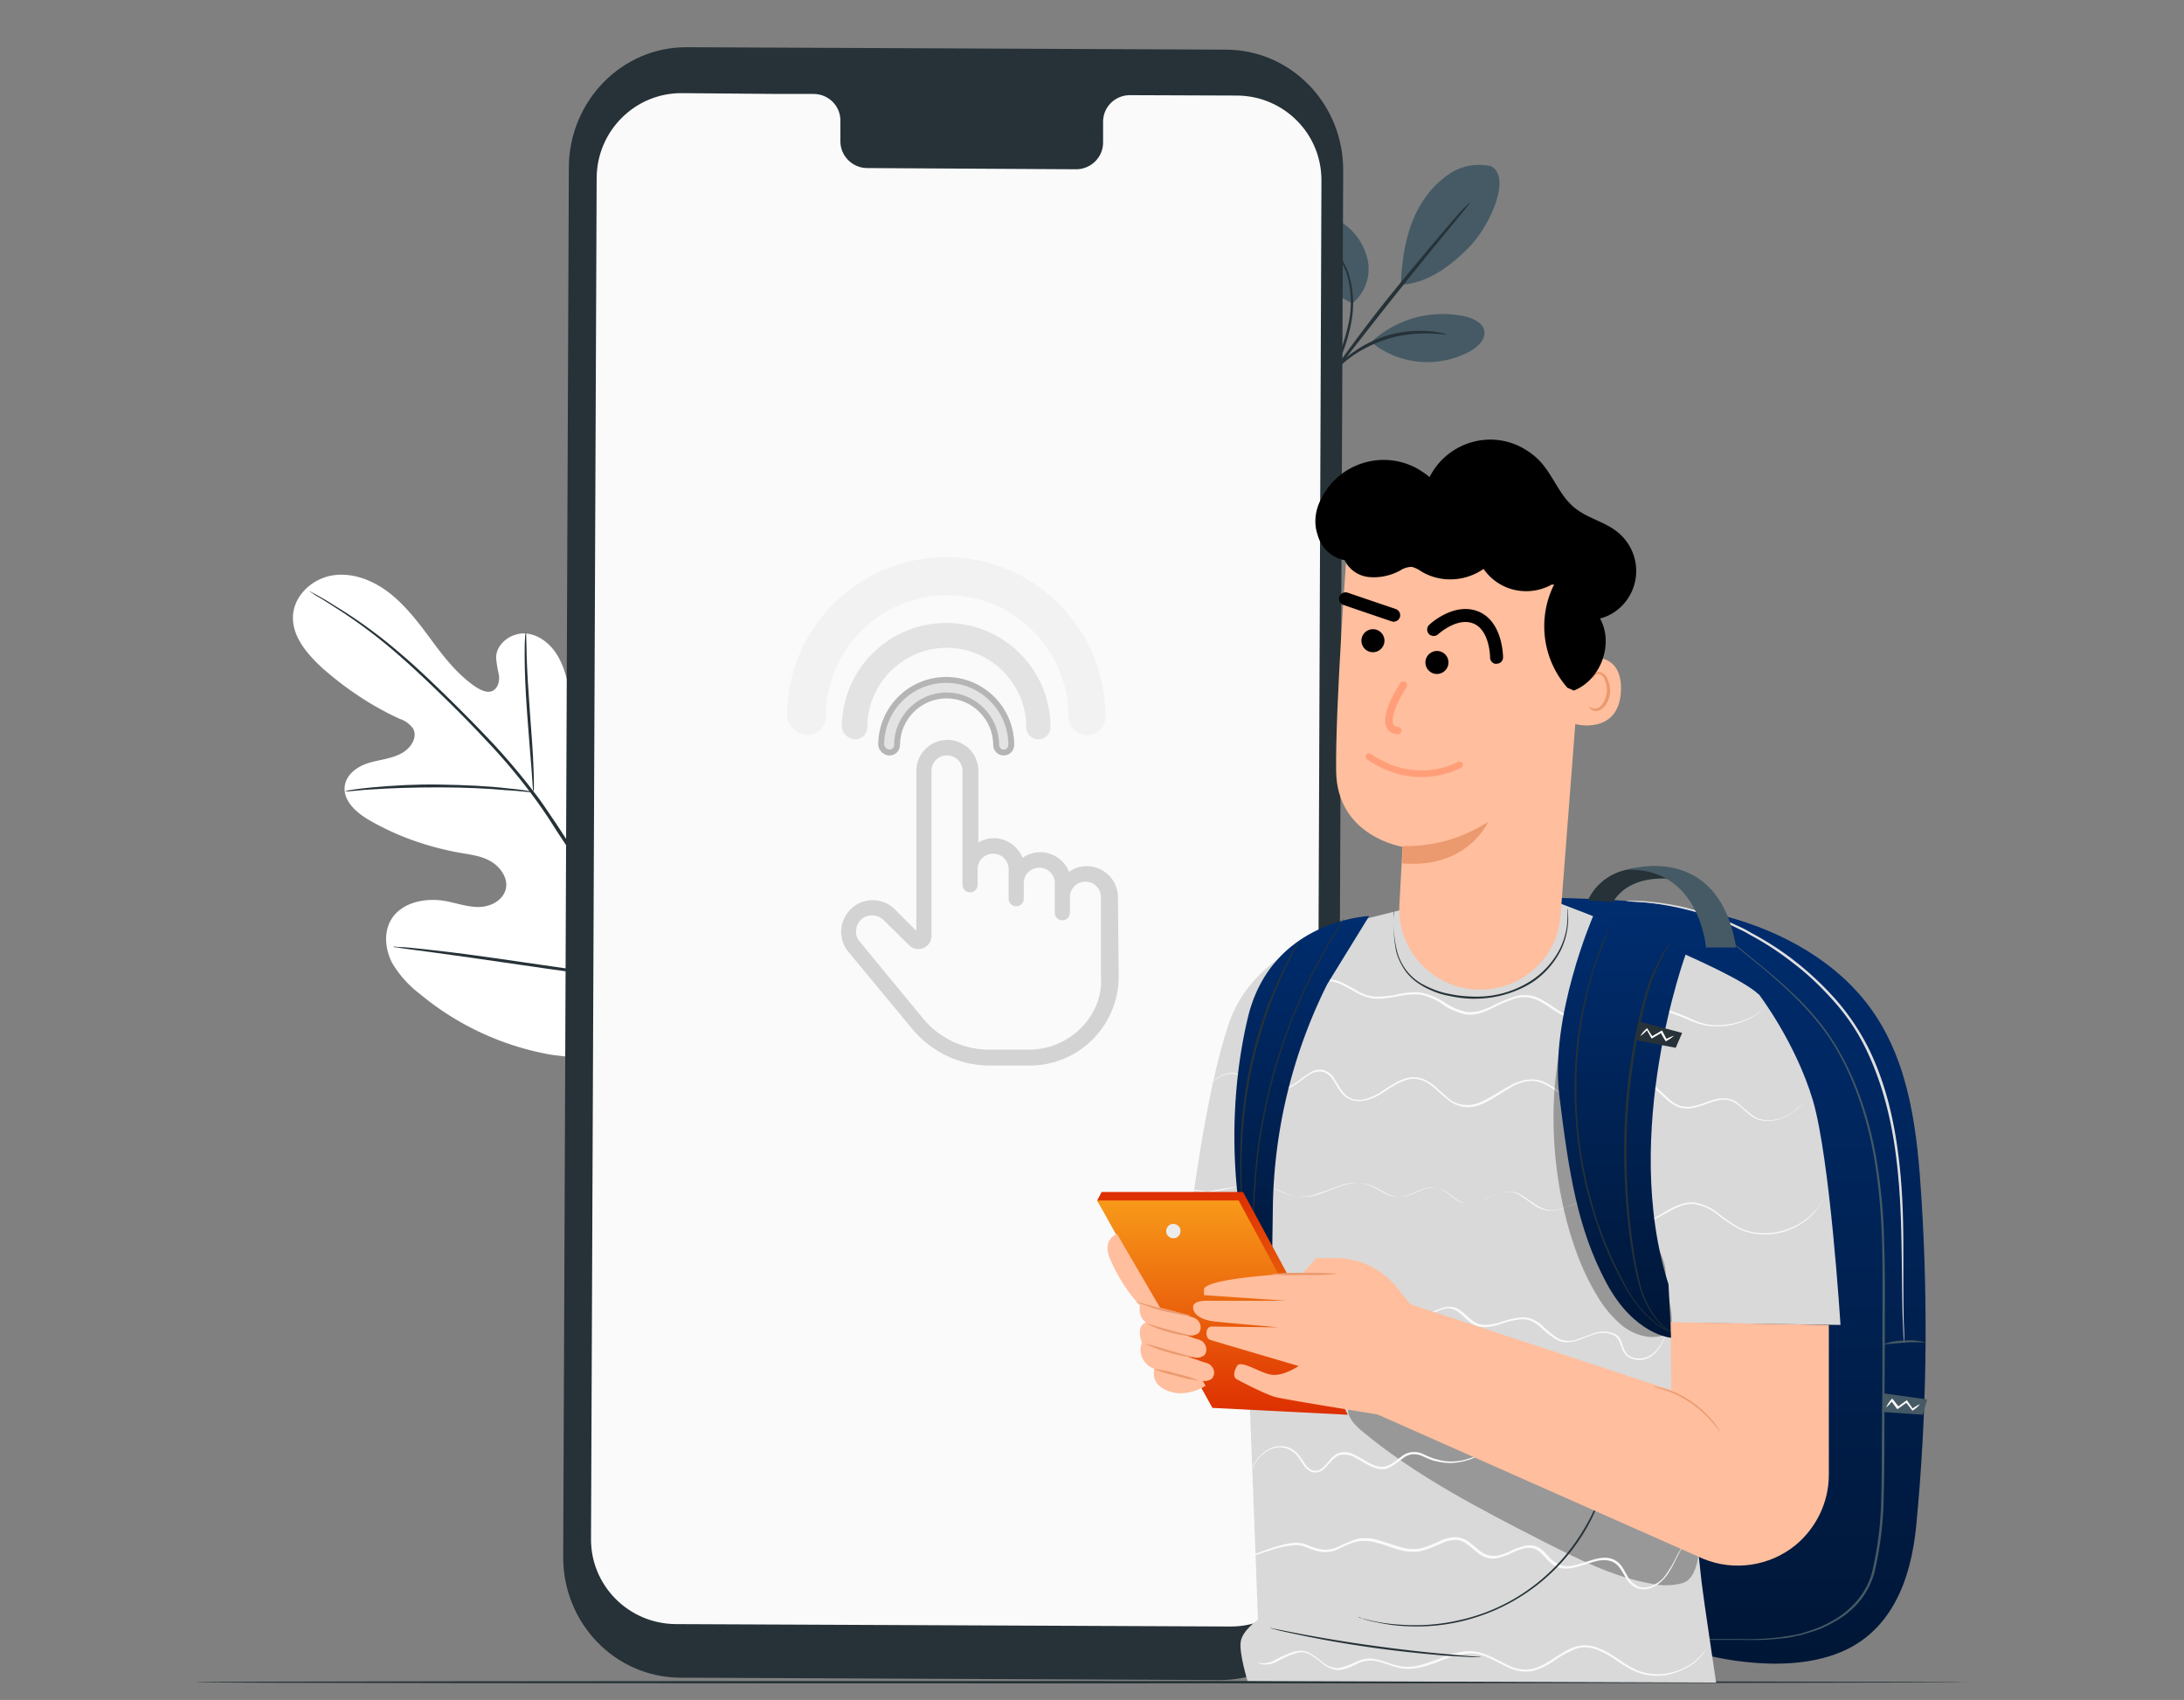 <svg width="370" height="288" fill="none" xmlns="http://www.w3.org/2000/svg"><rect width="100%" height="100%" fill="#808080" stroke="none"/><g clip-path="url(#a)"><path d="M333.716 284.99c0 .068-67.299.205-150.296.205-82.998 0-150.365-.069-150.365-.205 0-.137 67.299-.205 150.365-.205 83.065 0 150.296.137 150.296.205Z" fill="#263238"/><path d="M116.056 175.086c10.853-10.918 10.716-27.568 7.576-41.966-.546-2.388-.75-4.981-2.252-6.891-1.502-1.911-4.505-2.866-6.484-1.433-1.638 1.16-2.048 3.411-2.73 5.322-.888 2.525-2.526 4.777-4.71 6.483-1.365 1.091-3.208 1.91-4.846 1.364-2.321-.75-3.072-3.616-3.481-6.005-.75-4.503-1.57-9.007-2.389-13.442-.41-2.389-.887-4.845-2.048-7.029-1.16-2.183-3.208-3.957-5.596-4.162-2.39-.205-4.983 1.638-5.051 4.026.068 1.023.273 2.047.477 3.002.137 1.024-.136 2.184-1.023 2.662-.888.477-1.98-.069-2.867-.615-2.935-1.978-5.187-4.776-7.303-7.642-2.116-2.866-4.232-5.732-6.962-7.984-2.73-2.252-6.211-3.753-9.692-3.343-3.481.409-6.758 3.207-7.03 6.755-.274 3.548 2.388 6.619 4.982 9.007 3.959 3.48 8.327 6.415 13.105 8.598.887.273 1.706.887 2.252 1.638.82 1.501-.41 3.343-1.91 4.162-1.707.956-3.687 1.092-5.53 1.638-1.842.546-3.685 1.774-4.095 3.685-.546 2.661 1.98 4.845 4.3 6.141 4.642 2.661 9.76 4.435 15.016 5.391 1.911.341 3.89.546 5.529 1.569 1.638 1.024 2.935 3.003 2.32 4.845-.614 1.842-2.661 2.798-4.573 2.798-1.91 0-3.754-.683-5.665-1.024-3.549-.614-7.78.341-9.35 3.617-1.024 2.115-.683 4.776.409 6.892 1.229 2.047 2.798 3.821 4.71 5.254a47.617 47.617 0 0 0 22.319 10.304c8.19 1.092 15.425.546 22.592-3.617Z" fill="#fff"/><path d="M118.174 185.798a107.071 107.071 0 0 0-7.576-19.107c-3.822-7.438-8.122-14.671-12.763-21.631l-3.618-5.527c-1.228-1.774-2.389-3.617-3.686-5.254a111.702 111.702 0 0 0-7.849-9.212 278.894 278.894 0 0 0-7.713-7.779c-2.457-2.389-4.777-4.572-7.03-6.483-3.48-3.002-7.167-5.732-11.125-8.12a47.558 47.558 0 0 0-3.208-1.911l-.888-.477a.513.513 0 0 0-.273-.137c.069.068.205.137.273.205l.82.546c.75.409 1.842 1.092 3.207 1.979 3.89 2.456 7.577 5.254 10.99 8.256 2.183 1.911 4.504 4.095 6.961 6.483 2.457 2.388 5.051 4.981 7.645 7.779a99.193 99.193 0 0 1 7.78 9.212 78.898 78.898 0 0 1 3.618 5.254c1.16 1.842 2.39 3.617 3.618 5.527 4.641 6.96 8.941 14.125 12.763 21.563 3.14 6.073 5.666 12.487 7.577 19.038" fill="#263238"/><path d="M90.384 134.209c.069-.341.069-.682.069-1.092 0-.682 0-1.706-.069-2.934-.068-2.456-.34-5.868-.614-9.553-.273-3.685-.478-7.097-.546-9.553 0-1.229-.068-2.252-.068-2.934 0-.342 0-.751-.068-1.092-.069.341-.137.682-.137 1.092-.068.682-.068 1.705-.068 2.934 0 2.456.136 5.868.41 9.621.272 3.753.545 7.029.75 9.553.068 1.16.137 2.116.205 2.935 0 .341.068.682.136 1.023ZM58.445 134.075c.41 0 .82 0 1.229-.068.819-.068 1.98-.205 3.413-.273 2.866-.204 6.893-.341 11.33-.341 4.436 0 8.395.205 11.33.478 1.433.068 2.594.204 3.413.273.41.068.819.068 1.228.068-.41-.137-.819-.205-1.228-.273-.82-.137-1.98-.273-3.413-.409-2.867-.342-6.894-.546-11.33-.615-3.754-.068-7.576.137-11.33.478-1.434.137-2.594.273-3.413.41-.478.068-.887.136-1.229.272ZM110.117 166.147c.068-.137.137-.273.137-.41l.341-1.228c.273-1.023.614-2.593 1.092-4.504.819-3.821 1.843-9.143 2.867-15.012 1.024-5.868 1.979-11.191 2.73-15.012.409-1.842.682-3.412.955-4.503.069-.478.205-.888.274-1.229.068-.136.068-.273.068-.409 0 0-.068.136-.137.409l-.341 1.229c-.273 1.091-.614 2.593-1.092 4.503-.819 3.821-1.843 9.144-2.867 15.012-1.024 5.869-1.979 11.191-2.73 15.012-.41 1.843-.683 3.412-.956 4.504-.068.478-.204.887-.273 1.228 0 .137-.068.273-.068.41Z" fill="#263238"/><path d="M66.64 160.414c.137.069.274.069.41.069l1.297.204 4.641.615c3.96.545 9.351 1.296 15.358 2.183 6.006.887 11.466 1.638 15.425 2.047 1.98.205 3.549.41 4.71.478l1.297.068h.477c-.136-.068-.273-.068-.409-.068l-1.297-.205-4.641-.614c-3.96-.546-9.351-1.296-15.358-2.184-6.006-.887-11.466-1.637-15.357-2.047-1.98-.204-3.55-.409-4.71-.477l-1.296-.069c-.273-.068-.41-.068-.546 0Z" fill="#263238"/><path d="M229.143 51.371a7.575 7.575 0 0 0 2.594-7.164 10.26 10.26 0 0 0-4.368-6.483c-1.024-.682-2.253-1.228-3.481-.887a3.33 3.33 0 0 0-2.116 2.525 5.872 5.872 0 0 0 .409 3.412c1.297 3.753 3.277 7.096 6.962 8.597ZM232.558 57.717a17.807 17.807 0 0 1 15.699-4.094c1.365.34 3.003 1.091 3.208 2.456.205 1.433-1.024 2.593-2.252 3.344-5.393 3.002-12.013 2.456-16.791-1.365M252.625 28.171c-2.389-.546-4.846-.136-6.894 1.16a16.016 16.016 0 0 0-4.914 5.118c-2.457 3.89-3.345 9.144-3.481 13.784 5.119-.205 9.487-4.23 11.603-6.414 3.345-3.412 7.235-11.669 3.686-13.648Z" fill="#455A64"/><path d="M224.773 64.746c.478-.614.888-1.228 1.297-1.91a29.661 29.661 0 0 0 2.867-8.257c.546-2.935.341-5.937-.614-8.666-.342-.82-.751-1.638-1.229-2.32-.341-.547-.614-.751-.614-.751.614 1.023 1.092 2.115 1.57 3.207.887 2.73 1.023 5.664.477 8.461-.614 2.798-1.501 5.596-2.73 8.189" fill="#263238"/><path d="m224.775 64.814 2.662-3.412a815.885 815.885 0 0 1 8.873-11.327c3.481-4.367 6.689-8.325 9.078-11.19l2.73-3.344c.341-.41.683-.82.956-1.297-.41.341-.751.75-1.161 1.092-.682.75-1.706 1.91-2.866 3.275a603.737 603.737 0 0 0-9.215 11.055c-3.549 4.367-6.552 8.461-8.736 11.464-1.092 1.5-1.98 2.729-2.526 3.548" fill="#263238"/><path d="M245.115 56.694c-.273-.137-.615-.205-.888-.273-.341-.069-.682-.137-1.092-.205-.477-.068-.955-.136-1.433-.136-1.229-.069-2.525 0-3.754.136a19.323 19.323 0 0 0-8.532 3.344 16.078 16.078 0 0 0-2.866 2.456c-.342.341-.683.683-.956 1.092a4.393 4.393 0 0 0-.683.887c-.341.478-.273.75-.273.75.683-.887 1.365-1.705 2.116-2.456a18.577 18.577 0 0 1 2.867-2.32c1.297-.819 2.594-1.501 4.027-2.047 1.433-.546 2.867-.955 4.368-1.16 1.229-.205 2.457-.273 3.686-.273 2.048 0 3.345.273 3.413.205Z" fill="#263238"/><path d="m206.601 284.633-91.393-.409c-10.989-.069-19.862-9.212-19.793-20.54l.955-235.349c.068-11.26 9.01-20.403 19.999-20.335l91.393.41c10.989.068 19.862 9.212 19.793 20.54l-1.023 235.348c0 11.259-8.942 20.403-19.931 20.335Z" fill="#263238"/><path d="M220.32 222.946c0 1.091-.888 1.978-2.048 1.978-1.092 0-2.048-.887-1.979-2.047 0-1.091.887-1.979 2.047-1.979 1.092.069 1.98.956 1.98 2.048Z" fill="#E0E0E0"/><path d="M218.279 227.381a16.073 16.073 0 0 1 0-4.436 12.114 12.114 0 0 1 0 4.436Z" fill="#E0E0E0"/><path d="m209.606 16.19-18.292-.069c-2.526.068-4.505 2.115-4.437 4.64v3.276c.068 2.524-1.979 4.571-4.436 4.64l-35.629-.205c-2.526-.068-4.505-2.184-4.437-4.64v-3.276c.068-2.524-1.911-4.572-4.436-4.64h-6.416l-15.972-.136c-7.917-.068-14.402 6.346-14.47 14.33l-.955 230.572c-.069 7.916 6.347 14.398 14.333 14.467l94.055.409c7.917 0 14.402-6.346 14.47-14.33l.887-230.573c.068-7.983-6.348-14.398-14.265-14.466Z" fill="#FAFAFA"/><path d="M214.036 246.283a16.144 16.144 0 0 1 0-4.435 12.109 12.109 0 0 1 0 4.435Z" fill="#E0E0E0"/><path d="M262.117 152.064c10.102.273 20.34.546 30.1 3.139 9.761 2.593 19.18 7.779 24.982 16.036 6.416 9.144 7.644 20.744 8.327 31.867 1.16 18.424.887 36.916-.888 55.34-.887 9.28-4.231 17.946-12.9 21.495-10.443 4.298-24.435 0-24.435 0" fill="url(#b)"/><path d="M289.219 277.689h5.801c2.253.068 4.573-.069 6.826-.341.682-.137 1.365-.205 2.047-.342l1.024-.204c.342-.069.683-.205 1.092-.342.751-.204 1.434-.477 2.185-.75.75-.341 1.501-.683 2.184-1.092 1.57-.819 2.935-1.979 4.095-3.275 1.229-1.433 2.184-3.071 2.662-4.913.955-4.095 1.501-8.257 1.57-12.419.136-4.436.068-9.076.136-13.921.069-4.845.069-9.826.069-14.944s.068-10.099-.069-14.944c-.136-4.64-.546-9.28-1.297-13.852-1.501-8.734-4.504-16.308-8.463-21.699-1.775-2.388-3.822-4.64-6.007-6.687-1.979-1.843-3.685-3.344-5.119-4.504l-3.344-2.729-.887-.751c-.069-.068-.205-.136-.273-.273 0 0 .136.068.341.205l.887.682 3.345 2.73a99.278 99.278 0 0 1 5.187 4.503 46.827 46.827 0 0 1 6.075 6.687c3.958 5.459 7.098 13.034 8.6 21.836.75 4.572 1.228 9.212 1.297 13.852.204 4.845.136 9.826.136 14.944s-.068 10.099-.068 14.944c0 4.845 0 9.485-.137 13.921-.068 4.23-.614 8.393-1.57 12.487-.546 1.842-1.433 3.548-2.73 5.049-1.16 1.297-2.593 2.457-4.163 3.276-.683.409-1.434.75-2.184 1.092-.751.273-1.502.545-2.253.75l-1.092.341-1.092.205c-.683.205-1.365.273-2.048.341-2.252.273-4.573.341-6.825.273h-5.46l-.478-.136Z" fill="#455A64"/><path d="M319.047 227.738a10.507 10.507 0 0 1 3.549-.614c1.229-.137 2.389 0 3.618.273 0 .068-1.639-.068-3.55.068-1.911.137-3.617.341-3.617.273Z" fill="#455A64"/><path d="M275.359 152.607h1.024c.683 0 1.707 0 2.935.137 3.618.341 7.235 1.092 10.648 2.252l1.638.614.887.341.819.409 1.775.819c.614.273 1.16.614 1.775.956 2.525 1.364 4.982 2.934 7.235 4.708a52.73 52.73 0 0 1 6.962 6.551 39.49 39.49 0 0 1 5.665 8.529c3.071 6.415 4.368 13.034 5.051 19.107.682 6.073.682 11.532.682 16.172 0 4.64 0 8.325.068 10.918.069 1.296.069 2.252.069 2.934v1.024-.273c0-.205 0-.478-.069-.751-.068-.682-.068-1.706-.136-2.934-.137-2.593-.137-6.278-.205-10.918-.068-4.64-.136-10.099-.819-16.104-.683-6.005-2.048-12.624-5.051-18.97a34.988 34.988 0 0 0-5.597-8.461c-2.116-2.389-4.368-4.572-6.893-6.483a49.993 49.993 0 0 0-7.167-4.708c-.614-.341-1.161-.683-1.775-.956l-1.706-.818-.819-.41-.819-.341-1.638-.614a50.567 50.567 0 0 0-10.58-2.388c-1.297-.137-2.252-.137-2.935-.205l-.751-.068c-.136-.069-.204-.069-.273-.069Z" fill="#E0E0E0"/><path d="M269.016 152.542s2.457-6.55 11.33-5.322c0 0 3.959-.205 4.641 1.979 0 0-8.19-2.047-11.74 3.616l-4.231-.273Z" fill="#263238"/><path d="M294.133 160.525h-5.119s-1.023-13.648-13.514-13.17c0 .068 15.562-5.186 18.633 13.17ZM319.117 236.062l7.371 1.024-.751 2.593-6.893-.478.273-3.139Z" fill="#455A64"/><path d="M319.531 238.45c.205-.477.546-.955.888-1.364l.136-.137.137.137 1.023 1.296h-.273l.751-.546.751-.546.136-.068.069.137.955 1.364h-.204a5.546 5.546 0 0 1 1.365-.818c-.342.409-.751.75-1.161 1.023l-.136.068-.068-.136-1.024-1.297h.204l-.75.546-.751.546-.137.068-.136-.136-.956-1.297h.205c-.205.41-.614.819-1.024 1.16Z" fill="#fff"/><path d="M211.351 284.782s-1.433-4.64-1.16-6.619c.273-1.978 2.935-3.753 2.935-3.753l-2.867-74.787s-.341-32.754 16.927-42.921l10.375-2.593 25.527-1.502c.819.273 30.783 11.532 34.947 15.968l-12.901 65.985s1.57 19.516 3.14 33.504c.341 2.866 2.457 16.991 2.457 16.991l-79.38-.273Z" fill="#D9D9D9"/><path d="M287.724 263.631c-.273 1.843-.956 4.026-2.662 4.572-1.775.478-3.686.478-5.46.069-6.416-1.16-12.286-4.163-18.088-7.097-10.784-5.527-21.705-11.123-30.988-18.902-1.296-1.091-2.73-2.797-1.911-4.299.888-1.706 3.481-1.16 5.188-.341 18.36 8.393 35.629 17.537 53.921 25.998Z" fill="#000" opacity=".3"/><path d="M223.357 158.75s-11.398 3.821-15.084 14.398c-4.095 11.669-6.757 34.391-6.757 34.391l11.262 1.433 10.579-50.222ZM298.02 168.508s6.143 8.052 9.078 17.81c2.935 9.758 4.71 38.145 4.71 38.145l-30.715-.41-1.638-24.974s-3.14-41.625 18.565-30.571Z" fill="#D9D9D9"/><path d="M205.477 183.317c.273-.342.546-.546.887-.819.955-.614 2.116-.887 3.208-.614 1.501.204 2.935 1.364 4.846 2.115 1.024.409 2.116.546 3.14.409 1.092-.273 2.116-1.023 3.139-1.842.546-.41 1.092-.751 1.707-1.092.682-.341 1.433-.341 2.116-.068a3.197 3.197 0 0 1 1.638 1.501c.409.614.751 1.297 1.228 1.911a3.719 3.719 0 0 0 1.707 1.364 4.2 4.2 0 0 0 2.252 0c.751-.204 1.502-.545 2.252-.955.683-.409 1.366-.955 2.116-1.365.751-.477 1.57-.887 2.389-1.16a4.652 4.652 0 0 1 2.73 0c.888.342 1.707.819 2.389 1.433l2.048 1.843a4.597 4.597 0 0 0 2.457 1.16 5.375 5.375 0 0 0 2.73-.273c1.775-.683 3.345-1.843 5.119-2.798a8.265 8.265 0 0 1 2.799-1.092c1.024-.204 2.048-.136 2.935.205 1.843.751 3.208 2.115 4.914 2.934.41.205.819.341 1.297.478.41.068.887.136 1.297.068a6.394 6.394 0 0 0 2.525-.75c1.638-.751 3.072-1.775 4.778-2.321a5.54 5.54 0 0 1 2.594-.204c.819.204 1.638.546 2.252 1.16 1.229 1.023 2.253 2.388 3.686 2.797.682.205 1.433.205 2.184.069a11.72 11.72 0 0 0 2.048-.614c1.297-.478 2.73-.956 4.027-.615.614.137 1.228.41 1.706.888.478.409.956.818 1.365 1.16.41.409.887.682 1.365 1.023.478.273.956.41 1.502.478.955.136 1.911 0 2.798-.273.751-.273 1.502-.614 2.116-1.092.887-.682 1.775-1.365 2.526-2.184l.614-.614.205-.204-.205.204-.614.614c-.751.819-1.57 1.57-2.526 2.252-.682.478-1.365.887-2.116 1.092-.887.341-1.911.41-2.866.341-.546-.068-1.092-.204-1.57-.477a6.49 6.49 0 0 1-1.365-1.024c-.888-.751-1.775-1.706-3.004-1.979-1.228-.273-2.593.205-3.89.683-.683.272-1.365.477-2.116.614-.751.204-1.57.136-2.321-.069a6.303 6.303 0 0 1-2.047-1.228c-.615-.546-1.161-1.092-1.775-1.638-.614-.545-1.297-.887-2.116-1.091a4.703 4.703 0 0 0-2.389.204c-1.57.546-3.071 1.57-4.709 2.32a7.034 7.034 0 0 1-2.662.751c-.478 0-.956 0-1.434-.068-.477-.137-.955-.273-1.365-.478-1.706-.819-3.071-2.252-4.846-2.934a4.698 4.698 0 0 0-2.73-.205c-.955.205-1.843.546-2.662 1.092-1.706.955-3.276 2.184-5.119 2.866-.955.341-1.911.478-2.935.273-.955-.205-1.843-.614-2.594-1.297-1.501-1.16-2.661-2.661-4.368-3.207a3.995 3.995 0 0 0-2.525 0c-.819.273-1.57.614-2.321 1.092-.751.41-1.433.955-2.116 1.365-.751.409-1.501.75-2.32.955a4.989 4.989 0 0 1-2.458 0c-.75-.273-1.433-.75-1.911-1.433-.478-.614-.819-1.296-1.228-1.91a3.23 3.23 0 0 0-1.502-1.365 2.641 2.641 0 0 0-1.911.068 6.64 6.64 0 0 0-1.638 1.024c-1.024.75-2.048 1.569-3.208 1.842a5.43 5.43 0 0 1-3.276-.409c-1.911-.751-3.345-1.911-4.778-2.184-1.092-.273-2.253-.068-3.14.546-.341.273-.614.478-.955.751ZM201.857 201.741h.273l.888.068c1.092.205 2.252.205 3.344-.068a49.296 49.296 0 0 0 2.389-.477c.887-.205 1.843-.342 2.867-.478 1.16-.137 2.32-.068 3.412.273 1.161.341 2.253.955 3.55 1.365a7.338 7.338 0 0 0 4.027.136c1.365-.341 2.73-.955 4.231-1.501 1.502-.614 3.208-.819 4.778-.478 1.638.478 3.004 1.706 4.642 2.116.409.068.819.136 1.228.068.41-.068.888-.137 1.229-.273.819-.273 1.638-.683 2.525-1.024.888-.341 1.911-.409 2.799-.068.887.409 1.638.955 2.389 1.57.341.272.75.545 1.16.682.409.205.887.273 1.365.273.956-.068 1.911-.341 2.73-.819.887-.478 1.843-.819 2.799-1.092.477-.136 1.023-.136 1.569-.136.547.068 1.024.204 1.502.477a32.802 32.802 0 0 1 2.525 1.706c.41.273.82.478 1.297.683.205.068.478.136.683.204l.341.069h.341a6.67 6.67 0 0 0 2.799-.615c.887-.341 1.774-.682 2.73-1.023a5.123 5.123 0 0 1 2.867-.205c.955.273 1.774.751 2.389 1.433a24.369 24.369 0 0 0 1.979 1.774c.683.478 1.57.751 2.389.683.819-.069 1.638-.341 2.389-.751.751-.341 1.501-.819 2.184-1.228 1.433-.819 3.003-1.501 4.641-1.365a9.066 9.066 0 0 1 4.096 1.911 23.192 23.192 0 0 0 3.412 2.32 9.154 9.154 0 0 0 3.55.955c1.092.068 2.252 0 3.344-.273a11.999 11.999 0 0 0 4.778-2.32c.887-.75 1.638-1.569 2.252-2.525.205-.341.342-.614.41-.75.068-.068.068-.205.136-.273a.518.518 0 0 1-.136.273c-.068.204-.205.477-.41.819-.614.955-1.297 1.842-2.184 2.593-1.365 1.16-3.071 1.978-4.778 2.388-1.092.273-2.252.341-3.344.273-1.297-.068-2.526-.41-3.686-.955-1.229-.683-2.389-1.433-3.481-2.321a8.797 8.797 0 0 0-3.959-1.842c-1.501-.205-3.071.546-4.436 1.297a34.15 34.15 0 0 1-2.253 1.228 6.389 6.389 0 0 1-2.525.75 3.873 3.873 0 0 1-2.594-.75 13.107 13.107 0 0 1-2.047-1.843c-.615-.682-1.434-1.091-2.253-1.364-.887-.205-1.843-.069-2.73.204s-1.775.683-2.73.956a7.312 7.312 0 0 1-2.935.614h-.41l-.341-.068c-.273-.069-.478-.137-.751-.205-.477-.205-.955-.41-1.365-.751-.819-.614-1.638-1.16-2.457-1.706-.409-.204-.887-.409-1.365-.409-.478-.068-.956 0-1.433.068-.956.273-1.843.614-2.731 1.092a6.938 6.938 0 0 1-2.866.819c-.478 0-1.024-.068-1.502-.273a5.349 5.349 0 0 1-1.228-.751 10.681 10.681 0 0 0-2.321-1.569c-.819-.273-1.775-.273-2.594.068-.819.273-1.638.682-2.525 1.024-.41.136-.888.273-1.365.341-.478.068-.888 0-1.365-.068-1.775-.478-3.072-1.706-4.642-2.116a7.738 7.738 0 0 0-4.641.41c-1.365.546-2.798 1.023-4.3 1.501-1.365.341-2.798.341-4.164-.137-1.296-.409-2.388-1.023-3.549-1.364a7.635 7.635 0 0 0-3.276-.273c-1.024.136-1.979.341-2.867.477-.887.137-1.706.273-2.457.41l-1.024.204a2.229 2.229 0 0 1-.955 0 36.336 36.336 0 0 1-1.434-.204l-.887-.137c.273.273.205.273.068.273ZM213.25 217.846h.205l.614.068c.546.068 1.297.136 2.252.341 1.98.273 4.778.887 8.328 1.16 1.911.137 3.89.137 5.801-.068a13.108 13.108 0 0 1 3.276 0c.546.068 1.161.273 1.638.478.547.273 1.024.614 1.502.955.956.682 1.843 1.569 2.935 1.911.546.136 1.16.136 1.706 0 .615-.205 1.161-.41 1.707-.683a8.89 8.89 0 0 1 1.911-.614c.682-.068 1.433.068 1.979.409 1.161.683 1.98 1.911 3.14 2.389 1.16.477 2.594.204 3.822-.137 1.229-.477 2.526-.75 3.823-.887.682 0 1.296.137 1.911.41.546.273 1.092.614 1.569 1.091.82.819 1.775 1.57 2.799 2.184a4.347 4.347 0 0 0 3.208 0c1.024-.341 2.048-.819 3.071-1.092a4.734 4.734 0 0 1 3.072.205c.478.205.819.614 1.024 1.023.204.41.341.888.477 1.297.137.409.342.751.615 1.092.273.273.614.477.955.614.683.205 1.434.205 2.184 0a4.15 4.15 0 0 0 1.639-1.024c.409-.409.682-.819 1.023-1.296.342-.683.683-1.365.956-2.047.068-.205.136-.41.205-.546 0-.068.068-.137.068-.205 0 .068 0 .137-.068.205l-.205.546c-.205.75-.546 1.433-.887 2.115a9.792 9.792 0 0 1-.956 1.365c-.478.477-1.024.887-1.706 1.092a3.391 3.391 0 0 1-2.321 0c-.41-.137-.819-.342-1.092-.683-.341-.341-.546-.75-.683-1.16-.136-.409-.273-.819-.477-1.228a2.154 2.154 0 0 0-.956-.955 4.142 4.142 0 0 0-2.867-.205c-1.023.205-1.979.751-3.071 1.092-.546.204-1.092.273-1.706.341-.615 0-1.229-.068-1.775-.341a13.237 13.237 0 0 1-2.867-2.184c-.478-.409-.955-.751-1.501-1.023-.546-.273-1.161-.342-1.775-.342-1.297.137-2.525.41-3.754.887a9.229 9.229 0 0 1-1.979.41c-.683.068-1.434 0-2.048-.273-1.365-.614-2.116-1.774-3.208-2.457a2.748 2.748 0 0 0-1.775-.409 7.771 7.771 0 0 0-1.774.614c-.546.273-1.161.546-1.775.751a3.06 3.06 0 0 1-1.911 0c-1.229-.41-2.116-1.297-3.071-1.979a7.467 7.467 0 0 0-1.434-.955c-.478-.205-1.024-.41-1.57-.478a12.571 12.571 0 0 0-3.208 0c-1.911.205-3.89.205-5.801.068-3.549-.341-6.348-.955-8.327-1.296l-2.253-.342-.614-.068v-.136ZM212.289 263.358l.205-.068.614-.205a64.053 64.053 0 0 1 2.321-.819c1.228-.409 2.457-.75 3.754-.887a4.79 4.79 0 0 1 2.389.41c.819.341 1.706.614 2.593.75.956.068 1.911-.205 2.799-.614a22.972 22.972 0 0 1 3.003-1.228 7.538 7.538 0 0 1 3.481.204c1.16.342 2.321.751 3.481 1.092 1.16.41 2.457.546 3.686.341 1.297-.341 2.525-.887 3.685-1.433a7.462 7.462 0 0 1 2.048-.477c.751 0 1.433.136 2.116.546 1.229.75 2.116 1.979 3.481 2.456.683.205 1.365.205 2.048.068.682-.204 1.296-.409 1.979-.75.614-.341 1.297-.546 1.979-.751.683-.204 1.434-.273 2.116-.068.683.205 1.229.614 1.707 1.16.477.478.887 1.024 1.365 1.365.955.819 2.252 1.092 3.481.75 1.228-.273 2.32-.682 3.481-1.023.546-.137 1.16-.273 1.774-.273a3.7 3.7 0 0 1 1.707.409c.477.273.955.683 1.228 1.16.342.478.546.956.819 1.365a3.991 3.991 0 0 0 1.98 1.979c.819.273 1.774.136 2.525-.273.683-.341 1.365-.819 1.843-1.433.751-1.024 1.433-2.115 1.979-3.275.342-.751.819-1.433 1.297-2.047.205-.205.341-.41.546-.615 0 0-.204.205-.546.683a13.092 13.092 0 0 0-1.228 2.115c-.546 1.16-1.161 2.32-1.98 3.344-.546.614-1.16 1.16-1.911 1.501-.819.478-1.843.546-2.73.273a4.13 4.13 0 0 1-2.116-2.047c-.546-.887-1.024-1.911-1.979-2.388-.956-.478-2.116-.41-3.277-.069-1.16.341-2.252.751-3.481 1.024-.614.136-1.296.205-1.979.068-.341-.068-.682-.136-.955-.273-.274-.136-.615-.341-.82-.546-.546-.409-.955-.955-1.433-1.433-.409-.477-.955-.887-1.57-1.092-.614-.136-1.297-.136-1.911.069-.682.204-1.297.477-1.911.75-.614.341-1.297.546-2.048.751-.75.205-1.501.205-2.252-.068-1.433-.546-2.321-1.774-3.481-2.457-.546-.341-1.229-.546-1.911-.478-.683.069-1.297.205-1.911.478a19.321 19.321 0 0 1-3.754 1.433c-1.297.205-2.594.068-3.891-.341-1.228-.341-2.32-.819-3.481-1.092a6.98 6.98 0 0 0-3.344-.205 13.872 13.872 0 0 0-2.935 1.16 5.436 5.436 0 0 1-2.935.615 11.354 11.354 0 0 1-2.594-.751 4.53 4.53 0 0 0-2.32-.409 17.537 17.537 0 0 0-3.754.818l-2.321.751-.614.205c-.069-.273-.137-.205-.137-.205ZM250.652 246.436c-.137.069-.273.205-.41.273-.409.205-.819.41-1.228.546-1.57.546-3.208.751-4.778.478a10.646 10.646 0 0 1-1.57-.341c-.546-.205-1.092-.41-1.638-.683-.546-.273-1.16-.341-1.706-.341a3.217 3.217 0 0 0-1.707.751c-.546.409-1.092.819-1.706 1.228-.341.205-.683.341-1.024.478-.205.068-.341.068-.546.068h-.546c-1.57-.205-2.798-1.228-4.164-1.911-.614-.409-1.365-.546-2.115-.546h-.273c-.069 0-.137.069-.273.069-.137.068-.342.136-.478.204-.273.205-.546.41-.819.683-.478.546-.956 1.092-1.502 1.569-.273.273-.614.41-1.024.478-.341.068-.751 0-1.092-.137a3.618 3.618 0 0 1-1.433-1.433 12.108 12.108 0 0 0-1.092-1.501c-.751-.75-1.843-1.228-2.935-1.16-.888.068-1.775.41-2.457 1.024a6.03 6.03 0 0 0-1.434 1.501c-.341.478-.546 1.023-.546 1.638v-.478c.069-.478.205-.887.478-1.228.41-.614.887-1.092 1.433-1.57.751-.614 1.638-1.023 2.594-1.092 1.16-.068 2.321.342 3.14 1.229.409.477.751.955 1.092 1.501.341.546.751 1.023 1.297 1.296a1.673 1.673 0 0 0 1.774-.273 10.275 10.275 0 0 0 1.434-1.569c.273-.273.546-.546.887-.751.205-.136.341-.204.546-.273l.273-.068.273-.068a3.91 3.91 0 0 1 2.321.546c1.365.682 2.593 1.706 4.027 1.91a2.963 2.963 0 0 0 1.979-.477c.614-.341 1.092-.819 1.706-1.228 1.024-.888 2.526-1.024 3.754-.41.546.273 1.093.478 1.57.683.478.136 1.024.272 1.57.409a9.23 9.23 0 0 0 4.71-.409c1.024-.273 1.57-.615 1.638-.615ZM212.914 281.576c.068 0 .137 0 .205.068l.273.068.341.069c.819 0 1.57-.137 2.253-.546 1.092-.614 2.32-1.16 3.549-1.501.409-.069.819-.069 1.16-.069.41.069.819.205 1.229.41.75.477 1.501.955 2.184 1.569.751.614 1.638.956 2.593.956 1.024-.205 2.048-.546 2.935-1.024.546-.273 1.093-.409 1.639-.546.614-.068 1.16-.068 1.774.068 1.16.205 2.321.751 3.481 1.024 1.229.341 2.457.341 3.686.068a34.386 34.386 0 0 0 3.754-1.228c1.297-.546 2.594-.955 3.959-1.16 1.433-.205 2.935.068 4.231.682 1.297.546 2.526 1.297 3.823 1.843 1.228.545 2.593.682 3.89.341 2.526-.751 4.437-2.798 6.826-3.617 1.16-.409 2.457-.409 3.685 0 1.093.41 2.116.887 3.072 1.57.955.614 1.775 1.228 2.662 1.706.819.477 1.706.887 2.662 1.091a9.973 9.973 0 0 0 4.914-.204c1.229-.342 2.321-.956 3.345-1.706a12.143 12.143 0 0 0 2.184-2.389c0 .069-.069.137-.137.205l-.341.546c-.478.682-1.024 1.228-1.638 1.774-1.024.819-2.184 1.365-3.413 1.774-2.594.887-5.46.546-7.781-.818-.887-.478-1.775-1.092-2.662-1.706-.955-.615-1.911-1.16-3.003-1.502a4.9 4.9 0 0 0-3.413 0 18.931 18.931 0 0 0-3.276 1.775 12.598 12.598 0 0 1-3.549 1.842c-1.365.341-2.799.205-4.096-.341-1.296-.546-2.525-1.297-3.822-1.843-1.228-.614-2.662-.818-4.027-.614-1.365.205-2.662.614-3.89 1.092a20.109 20.109 0 0 1-3.754 1.228c-1.297.273-2.594.273-3.823-.068-1.228-.341-2.32-.819-3.412-1.023-.546-.137-1.092-.137-1.638-.069-.546.069-1.093.273-1.57.478-.956.546-1.98.887-3.003 1.092-1.024 0-2.048-.341-2.799-1.024-.682-.546-1.365-1.092-2.184-1.569a3.583 3.583 0 0 0-1.092-.41c-.341-.068-.751 0-1.092.069-1.229.341-2.389.887-3.481 1.501a3.974 3.974 0 0 1-2.321.477c-.136 0-.273-.068-.341-.068l-.273-.068c-.273-.205-.341-.273-.478-.273ZM214.617 164.277s.205.273.683.614a5.06 5.06 0 0 0 2.32 1.024c1.365.205 2.731.273 4.096.068.819-.068 1.638-.136 2.593-.136.956 0 1.98.136 2.867.546.956.409 1.911.955 2.798 1.501.478.273 1.024.478 1.502.682.546.137 1.092.273 1.706.273 1.229 0 2.458-.136 3.618-.409 1.297-.273 2.594-.41 3.959-.273 1.365.273 2.662.819 3.822 1.569 1.16.819 2.457 1.365 3.822 1.706.683.068 1.434 0 2.116-.136.683-.205 1.365-.478 2.048-.751 1.365-.75 2.798-1.296 4.232-1.774a5.585 5.585 0 0 1 2.388-.136 6.543 6.543 0 0 1 2.185.818c1.365.751 2.457 1.706 3.754 2.32 1.296.546 2.73.751 4.095.478a19.932 19.932 0 0 0 3.959-1.023 24.036 24.036 0 0 1 3.822-.956 11.1 11.1 0 0 1 3.686.205c2.116.614 4.231 1.365 6.211 2.32a9.946 9.946 0 0 0 5.255.819c1.366-.137 2.731-.478 3.959-1.024 1.092-.477 2.048-1.16 2.799-2.047-.205.273-.342.478-.615.683-.614.614-1.365 1.091-2.184 1.501-1.297.546-2.593.955-3.959 1.092-.887.068-1.706.068-2.593 0a13.082 13.082 0 0 1-2.799-.751c-1.979-.887-4.095-1.638-6.211-2.252a10.69 10.69 0 0 0-3.617-.205c-1.297.205-2.526.546-3.754.956a20.506 20.506 0 0 1-4.027 1.023c-1.434.273-2.935.068-4.3-.546-1.366-.614-2.526-1.637-3.823-2.32a6.663 6.663 0 0 0-2.047-.75c-.751-.069-1.502-.069-2.184.136a28.334 28.334 0 0 0-4.164 1.774c-.683.342-1.365.614-2.116.819-.751.205-1.501.205-2.252.137-1.434-.342-2.799-.887-3.959-1.775a10.4 10.4 0 0 0-3.686-1.569c-2.662-.273-5.119.819-7.508.682-.614 0-1.16-.136-1.774-.341-.546-.204-1.092-.409-1.57-.682-.888-.546-1.843-1.024-2.799-1.501-1.843-.751-3.754-.546-5.324-.41-1.365.137-2.798.137-4.095-.136-.887-.205-1.706-.546-2.389-1.092a3.017 3.017 0 0 0-.546-.751Z" fill="#FAFAFA"/><path d="m265.807 172.125 9.624 6.687c-3.072 7.575-.205 18.151 2.457 26.749 1.024 3.344 4.436 6.824 4.3 10.372-.137 3.548 2.798 9.485-.614 10.372-2.253.614-4.71-.205-6.553-1.569a18.739 18.739 0 0 1-4.505-5.323c-6.757-10.986-9.965-31.935-4.709-47.288Z" fill="#000" opacity=".3"/><path d="M215.094 275.777c.136 0 .273 0 .341.069l1.024.204 3.822.751a248.99 248.99 0 0 0 12.627 2.047c4.915.682 9.419 1.16 12.696 1.433l3.89.341 1.024.068c.136 0 .273 0 .341.069h-1.365c-.956-.069-2.252-.137-3.89-.205-3.277-.273-7.781-.682-12.696-1.365-4.914-.682-9.419-1.501-12.627-2.183-1.638-.342-2.935-.615-3.754-.819l-1.024-.273c-.205-.068-.273-.137-.409-.137ZM230.109 274.003c.205 0 .41.068.546.137.342.068.888.272 1.639.409 1.979.478 4.027.682 6.006.751a32.891 32.891 0 0 0 8.941-.819c7.235-1.57 13.719-5.664 18.361-11.464 3.139-3.958 5.46-8.53 6.62-13.443.205-.682.273-1.228.342-1.637 0-.205.068-.41.136-.546 0 .204 0 .409-.068.546-.068.341-.137.955-.273 1.637a28.706 28.706 0 0 1-1.843 5.8c-1.16 2.798-2.73 5.391-4.641 7.779a33.147 33.147 0 0 1-27.575 12.351c-2.048-.068-4.095-.409-6.075-.887a8.899 8.899 0 0 1-1.57-.477c-.204 0-.409-.069-.546-.137ZM236.119 154.041v1.911c-.069 1.705.136 3.411.546 5.117.273 1.16.819 2.252 1.501 3.207.819 1.092 1.843 1.979 3.072 2.593 1.297.683 2.73 1.229 4.232 1.502 1.569.341 3.139.477 4.777.477 3.14 0 6.212-.887 8.873-2.524a14.23 14.23 0 0 0 5.12-5.528c.75-1.501 1.228-3.207 1.296-4.913.069-1.228-.068-1.91 0-1.91.069.136.069.341.069.477.068.478.068.956.068 1.433a12.782 12.782 0 0 1-1.229 5.05c-1.16 2.32-2.935 4.299-5.119 5.663a18.366 18.366 0 0 1-9.009 2.593c-1.639.069-3.277-.136-4.846-.477-1.502-.273-2.935-.819-4.301-1.57-1.228-.682-2.32-1.569-3.139-2.729-.683-1.024-1.229-2.115-1.502-3.275a21.862 21.862 0 0 1-.409-5.186c0-.615.068-1.092.068-1.433-.137-.205-.068-.342-.068-.478Z" fill="#263238"/><path d="M231.953 155.201s-16.586.614-20.545 17.196c-4.573 19.174-1.774 40.396 3.959 50.973l.273-18.902a87.407 87.407 0 0 1 9.214-37.735l7.099-11.532Z" fill="url(#c)"/><path d="M212.438 209.723c0-.204-.069-.409-.069-.614 0-.409 0-.955-.068-1.637-.068-.683-.068-1.638 0-2.662.068-1.023 0-2.183.137-3.48.068-.682.068-1.365.136-2.047.068-.682.137-1.433.205-2.183.136-1.502.341-3.139.614-4.777.615-3.685 1.365-7.301 2.389-10.85a101.273 101.273 0 0 1 3.686-10.508c.682-1.57 1.297-3.071 1.979-4.436.342-.682.615-1.364.956-1.979.341-.614.682-1.228.955-1.774.615-1.16 1.229-2.115 1.707-3.002.478-.887.955-1.638 1.365-2.252l.887-1.365c.068-.136.205-.341.341-.477-.068.204-.204.341-.273.546l-.819 1.364c-.409.614-.819 1.365-1.365 2.252-.477.887-1.092 1.911-1.706 3.071l-.956 1.774c-.341.614-.614 1.296-.955 1.979-.683 1.365-1.297 2.866-1.98 4.435-2.798 6.824-4.846 13.989-6.006 21.29a70.392 70.392 0 0 0-.614 4.777c-.069.75-.205 1.501-.205 2.183-.068.683-.068 1.365-.137 2.047-.136 1.297-.136 2.457-.204 3.481-.069 1.023-.069 1.91-.069 2.661v1.637c.137.137.137.342.069.546Z" fill="#263238"/><path d="m220.082 159.434-.205.409a10.24 10.24 0 0 1-.614 1.228c-.546 1.092-1.365 2.662-2.253 4.64-.409 1.024-.955 2.048-1.365 3.276-.205.614-.478 1.228-.682 1.842-.205.614-.478 1.297-.683 1.979-.956 2.934-1.775 5.937-2.389 8.939-1.092 5.527-1.57 11.123-1.57 16.786 0 2.184.069 3.89.137 5.118 0 .614.068 1.024.068 1.365v.478c0-.137-.068-.342-.068-.478 0-.341-.068-.819-.137-1.365-.068-1.228-.204-2.934-.204-5.118a77.386 77.386 0 0 1 1.433-16.854c.614-3.071 1.433-6.073 2.389-9.007.205-.683.478-1.365.682-1.979.205-.614.478-1.229.751-1.843.478-1.16.956-2.252 1.433-3.275.956-1.979 1.707-3.548 2.321-4.572l.683-1.228c.068-.068.136-.205.273-.341Z" fill="#263238"/><path d="M285.599 161.615s-11.125 30.366-2.935 55.955l.478 9.075s-6.279-.409-11.057-9.416c-4.778-9.008-6.28-18.288-7.918-31.662-1.638-13.375 5.734-30.366 5.734-30.366s12.968 2.866 15.698 6.414Z" fill="url(#d)"/><path d="M283.42 225.895c-.068 0-.136-.068-.136-.068l-.478-.273c-.546-.342-1.092-.819-1.57-1.297a15.001 15.001 0 0 1-3.549-6.551c-.478-1.637-.819-3.343-1.092-5.049a70.93 70.93 0 0 1-.819-5.869 113.009 113.009 0 0 1-.615-13.579c.068-4.503.478-9.075 1.161-13.579.546-3.685 1.296-7.301 2.32-10.85a31.967 31.967 0 0 1 2.867-6.891c.341-.615.682-1.16 1.092-1.706l.341-.41.137-.136s0 .068-.068.136l-.274.41c-.273.409-.614.955-1.023 1.774-1.161 2.183-2.048 4.503-2.731 6.892a95.673 95.673 0 0 0-2.252 10.849c-.682 4.504-1.092 9.008-1.16 13.511-.069 4.504.068 9.008.546 13.511.205 2.047.478 4.026.751 5.869a60.289 60.289 0 0 0 1.023 5.049c.615 2.457 1.775 4.64 3.413 6.551a12.254 12.254 0 0 0 2.116 1.706Z" fill="#263238"/><path d="M283.008 225.623c-.068 0-.136 0-.204-.068l-.547-.205c-.682-.341-1.296-.682-1.842-1.16-2.116-1.705-3.823-3.821-5.119-6.209a59.816 59.816 0 0 1-4.847-10.918c-1.569-4.64-2.661-9.417-3.208-14.262a74.544 74.544 0 0 1-.204-14.602 62.377 62.377 0 0 1 2.184-11.737c.478-1.638.887-3.139 1.365-4.367.478-1.228.819-2.388 1.229-3.207.409-.819.682-1.502.887-1.979.136-.205.205-.41.273-.546 0-.068.068-.137.068-.205 0 .068 0 .137-.068.205l-.205.546c-.205.477-.478 1.16-.819 2.047-.341.887-.751 1.979-1.229 3.275-.477 1.297-.887 2.73-1.365 4.367a68.578 68.578 0 0 0-2.047 11.669c-.41 4.845-.342 9.69.204 14.534.547 4.845 1.639 9.554 3.14 14.194 1.297 3.753 2.867 7.369 4.778 10.849a20.019 20.019 0 0 0 4.983 6.21c.546.478 1.16.819 1.842 1.16l.547.273.204.136ZM277.747 173.08l7.235 1.911-1.092 2.524-6.757-1.296.614-3.139Z" fill="#263238"/><path d="M277.891 175.537a4.486 4.486 0 0 1 1.023-1.229l.137-.136.068.136c.273.41.546.887.888 1.365l-.205-.068.819-.478c.273-.136.546-.341.819-.477l.136-.069.069.137.75 1.433-.204-.068a6.485 6.485 0 0 1 1.433-.615c-.41.342-.819.615-1.297.887l-.136.069-.069-.137a13.332 13.332 0 0 1-.819-1.433l.273.068-.819.478-.819.478-.136.068-.069-.136-.819-1.433h.205c-.341.477-.751.818-1.228 1.16Z" fill="#fff"/><path d="m218.44 216.478-7.849-14.535h-23.957l-.751 1.433 20.271 33.709 22.934 1.092-10.648-21.699Z" fill="url(#e)"/><path d="M309.831 224.464v25.384c0 4.64-2.116 9.007-5.665 11.942-4.369 3.548-10.375 4.435-15.562 2.32l-55.901-24.77 5.46-18.629 44.98 14.807-.068-11.532 26.756.478Z" fill="#FFBE9D"/><path d="m217.689 217.913-7.849-14.534h-23.957l19.521 35.142 22.933 1.16-10.648-21.768Z" fill="url(#f)"/><path d="m240.349 222.758-3.754-4.708c-2.526-3.071-6.28-4.913-10.238-4.913h-3.345l-2.252 2.524s-16.177.683-16.791 2.73v1.024l13.856.955h-12.491c-.682 0-3.276-.205-3.208 1.16.069 1.16 1.365 2.047 3.413 2.32.819.136 11.057 1.023 11.057 1.023l-11.262-.136c-1.297 0-1.092 2.047-.341 2.252.614.205 15.016 4.435 15.016 4.435s-2.389 1.638-4.368 1.501c-1.98-.136-5.392-2.661-6.075-1.501-.682 1.16-.546 1.911-.136 2.184.409.273 5.05 2.661 6.62 3.07 1.57.41 14.265 2.457 14.265 2.457l4.574.751 5.46-17.128ZM189.232 209.043s-2.526.887-1.229 4.094a27.822 27.822 0 0 0 5.119 8.052c-.205 1.092.137 2.184 1.024 2.866 0 0-1.775.41-.682 3.412-.683 1.706.204 3.685 1.911 4.367.068 0 .136.068.204.068 0 0-.887 2.525 2.321 3.753 3.208 1.229 6.348-.887 6.348-.887l-15.016-25.725Z" fill="#FFBE9D"/><path d="M194.279 220.982c2.253.615 4.778 1.092 6.894 1.911.682.273 1.365.273 1.843.887s.546 1.433.068 2.047c-.546.41-1.229.546-1.843.341-2.389-.409-4.778-1.023-7.03-1.978" fill="#FFBE9D"/><path d="M195.24 224.738c2.253.614 4.778 1.092 6.894 1.911.682.273 1.365.273 1.843.887.477.614.546 1.433.068 2.047-.546.41-1.229.546-1.843.341a35.849 35.849 0 0 1-7.03-1.979M196.535 228.693c2.252.614 4.778 1.092 6.894 1.911.682.273 1.365.273 1.843.887.546.614.546 1.433.068 2.047-.546.41-1.229.546-1.843.341-2.389-.409-4.778-1.023-7.099-1.978" fill="#FFBE9D"/><path d="M194.281 224.258c0-.068 1.638.477 3.686 1.023 2.048.546 3.686.956 3.686 1.024-1.297-.068-2.526-.273-3.754-.683-1.297-.341-2.457-.75-3.618-1.364ZM193.867 227.6c1.434.341 2.799.75 4.164 1.16 2.32.682 4.163 1.16 4.163 1.228-2.866-.341-5.665-1.16-8.327-2.388ZM195.375 231.902c1.297.137 2.662.41 3.891.819 1.296.273 2.593.683 3.822 1.16-1.297-.136-2.662-.409-3.891-.819a24.67 24.67 0 0 1-3.822-1.16ZM192.438 220.505c0-.069 2.047.614 4.573 1.228 2.525.614 4.641 1.024 4.641 1.16-.478 0-.887 0-1.365-.136-1.092-.205-2.184-.41-3.276-.683a25.083 25.083 0 0 1-3.208-1.023c-.546-.137-.956-.342-1.365-.546ZM215.227 215.864c1.911-.204 3.822-.273 5.733-.204 1.911-.069 3.822 0 5.665.136a39.313 39.313 0 0 1-5.665.205c-1.979.068-3.822.068-5.733-.137Z" fill="#EB996E"/><path d="M198.031 209.52c.546.409 1.296.341 1.706-.205.409-.546.341-1.297-.205-1.706-.546-.41-1.297-.341-1.706.205-.41.546-.342 1.296.205 1.706Z" fill="#EBEBEB"/><path d="M280.141 234.902c.204 0 .341 0 .546.069.477.068.955.204 1.501.341 3.208 1.023 6.007 3.002 8.123 5.595.341.41.614.819.887 1.228.205.342.273.478.273.478s-.478-.614-1.297-1.569c-2.116-2.525-4.914-4.436-7.986-5.528-1.297-.341-2.047-.545-2.047-.614Z" fill="#EB996E"/><path d="M249.633 167.621c-7.371-.614-12.968-6.96-12.558-14.329.273-5.186.546-9.826.546-9.826s-11.126-1.706-11.262-12.829c-.137-11.123 1.774-36.643 1.774-36.643 12.9-5.527 27.712-3.685 38.837 4.913l1.638 1.296-4.232 54.931c-.546 7.438-7.098 13.102-14.743 12.487.069 0 .069 0 0 0Z" fill="#FFBE9D"/><path d="M237.623 143.329a25.318 25.318 0 0 0 14.47-4.095s-3.413 7.984-14.538 7.029l.068-2.934Z" fill="#EB996E"/><path d="M267.243 111.665c.205-.068 7.645-2.251 7.372 5.323-.273 7.574-7.849 5.8-7.849 5.595 0-.204.477-10.918.477-10.918Z" fill="#FFBE9D"/><path d="M269.227 119.718s.136.068.341.205c.341.136.682.136 1.024.068.819-.273 1.501-1.501 1.638-2.866.068-.682-.068-1.297-.342-1.911-.136-.477-.477-.887-.955-1.023-.341-.068-.614.068-.819.341-.137.205-.068.341-.137.409-.068.069-.136-.136-.068-.409.068-.205.137-.341.341-.478.205-.136.478-.204.751-.204a1.903 1.903 0 0 1 1.365 1.228 5.56 5.56 0 0 1 .41 2.115c-.068 1.501-.956 2.934-2.048 3.207-.409.137-.887 0-1.228-.273-.273-.204-.273-.341-.273-.409Z" fill="#EB996E"/><path d="M223.898 84.373c2.935-5.8 10.034-8.12 15.835-5.186a15.374 15.374 0 0 1 2.458 1.637c2.866-5.663 9.76-7.983 15.425-5.117 1.297.682 2.526 1.569 3.481 2.66 2.116 2.389 3.208 5.733 5.734 7.712 2.184 1.774 5.119 2.32 7.235 4.094a8.434 8.434 0 0 1 1.296 11.805c-1.092 1.364-2.593 2.388-4.3 2.797 2.389 4.299.137 10.441-4.436 12.215l-1.092-.478a15.798 15.798 0 0 1-2.253-17.469h-.409c-3.959 2.184-8.942 1.092-11.535-2.66-3.14 2.183-7.303 2.388-10.58.409a4.747 4.747 0 0 0-1.57-.75c-.682 0-1.365.204-1.979.613-1.638.887-3.549 1.297-5.392 1.092a5.094 5.094 0 0 1-4.027-2.866h-.137c-2.184-.478-3.89-2.183-4.436-4.299-.683-1.979-.41-4.23.682-6.21Z" fill="#000"/><path d="M189.395 152.005c0-2.884-2.37-5.255-5.254-5.255-1.089 0-2.179.321-3.012.961-.769-1.922-2.691-3.332-4.869-3.332-1.09 0-2.179.321-3.012.961-.769-1.922-2.691-3.332-4.869-3.332-.961 0-1.858.256-2.628.705v-12.109c0-1.41-.576-2.755-1.538-3.716-1.025-.961-2.306-1.538-3.716-1.538-2.883 0-5.254 2.37-5.254 5.254v27.104l-3.652-3.653c-1.795-1.794-4.614-2.05-6.728-.641-1.218.833-2.051 2.179-2.307 3.653-.192 1.473.192 3.011 1.153 4.165l10.829 13.071c3.268 3.908 8.009 6.215 13.135 6.215h6.728c4.037 0 7.817-1.538 10.701-4.421a15.13 15.13 0 0 0 4.421-10.701l-.128-13.391Zm-6.279 22.17a12.41 12.41 0 0 1-8.843 3.652h-6.728a14.489 14.489 0 0 1-11.149-5.255l-10.764-13.071c-.513-.577-.705-1.346-.577-2.114.129-.769.513-1.41 1.153-1.858.449-.321.961-.449 1.538-.449.705 0 1.41.256 1.923.769l4.357 4.293c.64.641 1.601.833 2.435.448.833-.32 1.345-1.153 1.345-2.05v-27.937a2.598 2.598 0 0 1 2.628-2.627c.704 0 1.345.256 1.857.769.513.512.769 1.153.769 1.857v19.287c0 .705.577 1.282 1.282 1.282.704 0 1.281-.577 1.281-1.282v-2.627a2.598 2.598 0 0 1 2.627-2.627 2.598 2.598 0 0 1 2.627 2.627v4.998c0 .705.577 1.281 1.282 1.281.705 0 1.281-.576 1.281-1.281v-2.627a2.599 2.599 0 0 1 2.627-2.628 2.6 2.6 0 0 1 2.628 2.628v4.997c0 .705.576 1.282 1.281 1.282s1.281-.577 1.281-1.282V152.003a2.599 2.599 0 0 1 2.628-2.627 2.599 2.599 0 0 1 2.627 2.627v13.392c.256 3.269-1.025 6.409-3.396 8.78Z" fill="#ADADAD" fill-opacity=".5"/><path d="M150.691 127.492c.705 0 1.282-.577 1.282-1.282 0-4.613 3.78-8.393 8.394-8.393 4.613 0 8.393 3.78 8.393 8.393 0 .705.577 1.282 1.282 1.282.705 0 1.281-.577 1.281-1.282 0-6.087-4.934-11.021-11.021-11.021-6.087 0-11.021 4.934-11.021 11.021.065.641.706 1.282 1.41 1.282Z" fill="#ADADAD" fill-opacity=".3"/><path d="M150.691 127.492c.705 0 1.282-.577 1.282-1.282 0-4.613 3.78-8.393 8.394-8.393 4.613 0 8.393 3.78 8.393 8.393 0 .705.577 1.282 1.282 1.282.705 0 1.281-.577 1.281-1.282 0-6.087-4.934-11.021-11.021-11.021-6.087 0-11.021 4.934-11.021 11.021.065.641.706 1.282 1.41 1.282Z" stroke="#B5B5B5"/><path d="M144.886 125.263a2.06 2.06 0 0 0 2.055-2.054c0-7.398 6.061-13.459 13.459-13.459 7.397 0 13.459 6.061 13.459 13.459a2.06 2.06 0 0 0 2.054 2.054 2.06 2.06 0 0 0 2.055-2.054c0-9.761-7.911-17.672-17.672-17.672-9.76 0-17.671 7.911-17.671 17.672.103 1.027 1.131 2.054 2.261 2.054Z" fill="#ADADAD" fill-opacity=".3"/><path d="M136.773 124.522a3.146 3.146 0 0 0 3.137-3.138c0-11.294 9.255-20.55 20.55-20.55s20.55 9.256 20.55 20.55a3.147 3.147 0 0 0 3.137 3.138 3.147 3.147 0 0 0 3.138-3.138c0-14.902-12.08-26.982-26.983-26.982-14.902 0-26.982 12.08-26.982 26.982.158 1.57 1.727 3.138 3.453 3.138Z" fill="#ADADAD" fill-opacity=".1"/><path d="M234.439 109.175a1.959 1.959 0 0 1-2.474 1.218 1.959 1.959 0 0 1-1.218-2.474 1.959 1.959 0 0 1 2.474-1.218 1.939 1.939 0 0 1 1.218 2.474ZM245.283 112.861a1.96 1.96 0 0 1-2.475 1.218 1.961 1.961 0 0 1-1.218-2.475 1.962 1.962 0 0 1 2.475-1.218 1.94 1.94 0 0 1 1.218 2.475ZM253.18 112.424a1.105 1.105 0 0 1-.74-1.049c.01-.03-.039-4.865-3.067-5.829-2.73-.863-5.692 1.884-5.732 1.904-.44.415-1.126.381-1.552-.03a1.1 1.1 0 0 1 .03-1.552c.15-.148 3.943-3.676 7.904-2.427l.119.041c4.438 1.51 4.489 7.608 4.497 7.877a1.079 1.079 0 0 1-1.101 1.087.631.631 0 0 1-.358-.022ZM235.758 105.269l-8.16-2.777a1.114 1.114 0 0 1-.687-1.397c.192-.566.831-.88 1.397-.688l8.16 2.778c.566.192.88.831.687 1.397-.192.566-.831.88-1.397.687Z" fill="#000"/><path d="M247.506 129.072a.527.527 0 0 1 .253.209.554.554 0 0 1-.176.745c-.082.034-7.544 4.41-15.997-1.384-.236-.168-.301-.502-.15-.78.167-.236.501-.301.779-.15 7.875 5.381 14.77 1.381 14.824 1.335.123-.05.322-.035.467.025Z" fill="#FF9E78"/><path d="M237.75 116.082c-1.615 2.457-4.067 7.435-.948 7.695" stroke="#FF9E78" stroke-width="1.265" stroke-linecap="round"/></g><defs><linearGradient id="b" x1="294.171" y1="152.064" x2="294.171" y2="281.851" gradientUnits="userSpaceOnUse"><stop stop-color="#002D6F"/><stop offset="1" stop-color="#001636"/></linearGradient><linearGradient id="c" x1="220.539" y1="155.201" x2="220.539" y2="223.37" gradientUnits="userSpaceOnUse"><stop stop-color="#002D6F"/><stop offset="1" stop-color="#001636"/></linearGradient><linearGradient id="d" x1="274.764" y1="155.201" x2="274.764" y2="226.645" gradientUnits="userSpaceOnUse"><stop stop-color="#002D6F"/><stop offset="1" stop-color="#001636"/></linearGradient><linearGradient id="e" x1="207.485" y1="201.943" x2="207.485" y2="238.177" gradientUnits="userSpaceOnUse"><stop stop-color="#DD2E01"/><stop offset="1" stop-color="#F89A19"/></linearGradient><linearGradient id="f" x1="207.11" y1="203.379" x2="207.11" y2="239.681" gradientUnits="userSpaceOnUse"><stop stop-color="#F89A19"/><stop offset="1" stop-color="#DD2E01"/></linearGradient><clipPath id="a"><path fill="#fff" d="M0 0h370v288H0z"/></clipPath></defs></svg>